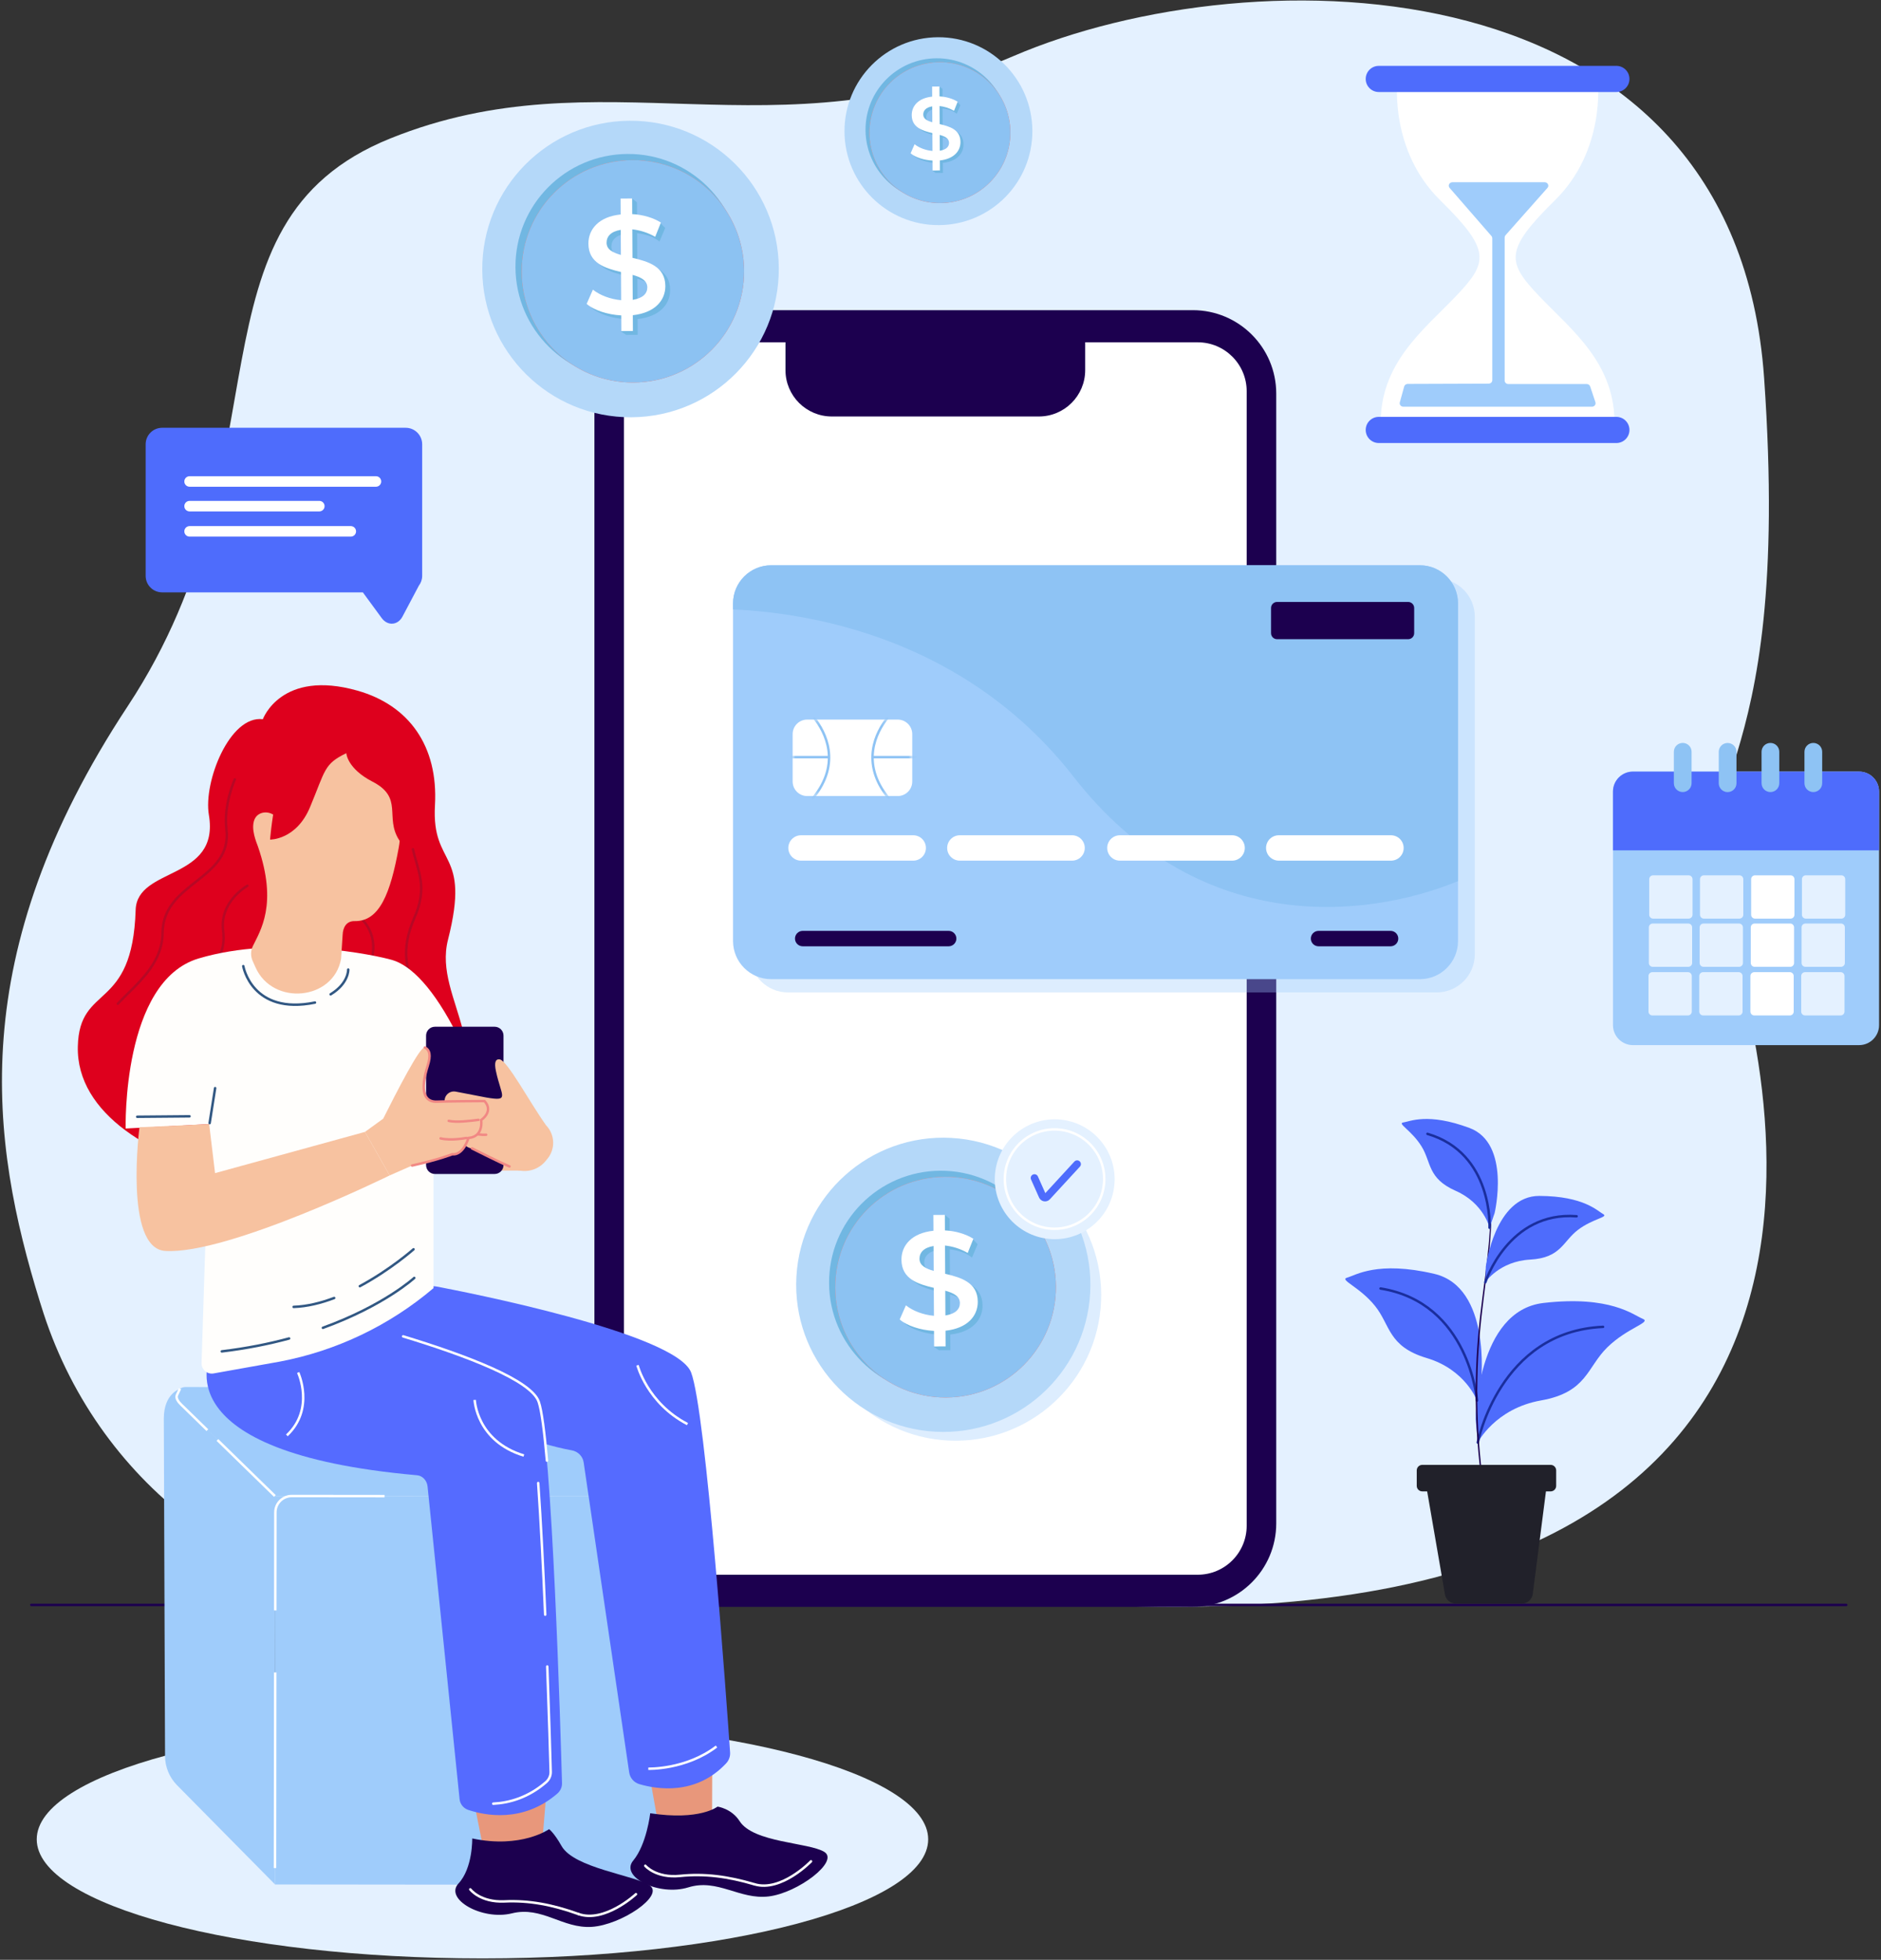 <svg width="382" height="398" viewBox="0 0 382 398" fill="none" xmlns="http://www.w3.org/2000/svg">
<rect x="0" y="0" width="382" height="398" fill="#333333" stroke="none"/>
<path d="M223.669 325.992H89.225C52.986 325.992 20.451 302.31 8.855 266.748C8.593 265.945 8.335 265.131 8.08 264.306C-1.955 231.828 -7.404 193.984 25.947 143.402C59.298 92.819 36.42 45.374 79.3 28.102C122.18 10.83 156.968 32.367 205.803 11.394C254.638 -9.579 352.309 -8.345 358.264 76.781C364.22 161.908 340.397 158.206 349.926 186.582C359.455 214.958 391.615 333.395 223.669 325.992Z" fill="#E4F1FF"/>
<path d="M97.98 397.721C147.972 397.721 188.499 386.894 188.499 373.538C188.499 360.182 147.972 349.355 97.98 349.355C47.988 349.355 7.461 360.182 7.461 373.538C7.461 386.894 47.988 397.721 97.98 397.721Z" fill="#E4F1FF"/>
<path d="M6.361 325.934H374.938" stroke="#1C004F" stroke-width="0.5" stroke-miterlimit="10" stroke-linecap="round"/>
<path d="M55.842 382.7L131.189 382.781C133.613 382.784 135.581 380.82 135.583 378.396L135.664 303.901L55.927 303.816L55.842 382.7Z" fill="#9FCCFB"/>
<path d="M55.928 303.813L135.627 303.898L110.533 283.901C108.794 282.515 106.628 281.758 104.394 281.755L37.669 281.684C36.009 281.682 35.184 283.676 36.369 284.826L55.928 303.813Z" fill="#9FCCFB"/>
<path d="M33.517 356.637L33.268 288.093C33.274 282.871 36.664 282.016 36.664 282.016L36.049 283.304C35.748 283.967 36.377 284.741 36.9 285.251L55.938 303.816L55.852 382.695L35.967 362.558C34.404 360.974 33.525 358.851 33.517 356.637Z" fill="#9FCCFB"/>
<path d="M78.106 303.839L59.254 303.819C57.417 303.817 55.926 305.305 55.924 307.142L55.902 327.049" stroke="white" stroke-width="0.5" stroke-miterlimit="10"/>
<path d="M55.889 339.64L55.846 379.373" stroke="white" stroke-width="0.5" stroke-miterlimit="10"/>
<path d="M44.156 292.436L55.826 303.815" stroke="white" stroke-width="0.5" stroke-miterlimit="10"/>
<path d="M36.553 282.016L35.938 283.304C35.637 283.967 36.266 284.741 36.789 285.251L42.111 290.441" stroke="white" stroke-width="0.5" stroke-miterlimit="10"/>
<path d="M242.237 326.328H137.661C128.302 326.328 120.715 318.741 120.715 309.382V79.936C120.715 70.577 128.302 62.99 137.661 62.99H242.237C251.596 62.99 259.183 70.577 259.183 79.936V309.382C259.183 318.741 251.596 326.328 242.237 326.328Z" fill="#1C004F"/>
<path d="M243.237 319.801H136.66C131.169 319.801 126.717 315.349 126.717 309.858V79.46C126.717 73.969 131.169 69.517 136.66 69.517H243.237C248.728 69.517 253.18 73.969 253.18 79.46V309.857C253.18 315.349 248.729 319.801 243.237 319.801Z" fill="white"/>
<path d="M210.976 84.58H168.924C163.729 84.58 159.518 80.369 159.518 75.174V66.756C159.518 66.48 159.741 66.257 160.017 66.257H220.383V75.174C220.382 80.369 216.171 84.58 210.976 84.58Z" fill="#1C004F"/>
<path d="M158.163 54.457C158.259 71.087 144.856 84.646 128.226 84.742C111.596 84.838 98.037 71.434 97.942 54.805C97.846 38.174 111.249 24.616 127.879 24.52C144.508 24.424 158.067 37.827 158.163 54.457Z" fill="#B4D8F9"/>
<path d="M150.463 54.025C150.536 66.668 140.347 76.975 127.705 77.047C115.062 77.12 104.755 66.931 104.682 54.289C104.609 41.646 114.798 31.339 127.44 31.266C140.083 31.194 150.39 41.382 150.463 54.025Z" fill="#71B7E2"/>
<path d="M151.116 54.975C151.188 67.447 141.136 77.617 128.663 77.688C116.19 77.76 106.022 67.708 105.95 55.235C105.878 42.762 115.93 32.593 128.403 32.521C140.875 32.45 151.044 42.503 151.116 54.975Z" fill="#FF725E"/>
<path d="M151.116 54.975C151.188 67.447 141.136 77.617 128.663 77.688C116.19 77.76 106.022 67.708 105.95 55.235C105.878 42.762 115.93 32.593 128.403 32.521C140.875 32.45 151.044 42.503 151.116 54.975Z" fill="#8CC2F2"/>
<path d="M129.419 53.143L129.386 47.365C129.395 47.365 129.405 47.365 129.414 47.365C130.418 47.475 131.459 47.737 132.49 48.148C133.351 48.588 133.934 49.047 133.934 49.047L134.009 48.868L134.888 46.783L135.09 46.304L134.054 45.228L133.56 45.454C132.294 44.829 130.852 44.342 129.368 44.27L129.35 41.092L128.356 40.301L128.361 41.098L127.003 41.106L127.022 44.341C122.559 44.796 120.455 47.356 120.472 50.276C120.495 54.255 123.908 55.266 127.089 56.02L127.122 61.745C124.945 61.557 122.793 60.739 121.384 59.602L120.113 62.501C121.609 63.781 124.334 64.681 127.14 64.837L127.154 67.236L126.037 67.262L127.159 68.014L129.506 68L129.487 64.794C133.978 64.31 136.111 61.779 136.094 58.859C136.07 54.879 132.601 53.897 129.419 53.143ZM127.068 52.555C125.405 52.078 124.17 51.455 124.162 50.081C124.155 48.822 125.008 47.786 127.038 47.46L127.068 52.555ZM129.468 61.673L129.439 56.606C131.159 57.083 132.422 57.734 132.431 59.136C132.438 60.368 131.556 61.346 129.468 61.673Z" fill="#71B7E2"/>
<path d="M128.512 64.014L128.531 67.221L126.183 67.234L126.165 64.056C123.358 63.9 120.633 63 119.137 61.72L120.409 58.822C121.819 59.959 123.97 60.776 126.148 60.964L126.115 55.238C122.933 54.484 119.52 53.472 119.497 49.493C119.48 46.572 121.584 44.012 126.048 43.557L126.029 40.322L128.377 40.308L128.395 43.486C130.515 43.588 132.665 44.206 134.218 45.199L133.06 48.097C131.538 47.218 129.931 46.741 128.413 46.578L128.446 52.361C131.629 53.116 135.099 54.098 135.122 58.077C135.137 60.998 133.004 63.53 128.512 64.014ZM126.093 51.774L126.064 46.678C124.033 47.005 123.18 48.04 123.188 49.3C123.195 50.674 124.43 51.297 126.093 51.774ZM131.457 58.357C131.449 56.954 130.185 56.303 128.465 55.826L128.494 60.894C130.582 60.567 131.464 59.588 131.457 58.357Z" fill="white"/>
<path d="M209.655 26.53C209.716 37.066 201.224 45.656 190.689 45.717C180.153 45.778 171.563 37.286 171.502 26.75C171.441 16.214 179.932 7.624 190.469 7.563C201.004 7.503 209.594 15.994 209.655 26.53Z" fill="#B4D8F9"/>
<path d="M204.778 26.257C204.824 34.267 198.369 40.797 190.36 40.843C182.35 40.889 175.82 34.434 175.774 26.424C175.728 18.414 182.183 11.884 190.193 11.838C198.201 11.792 204.731 18.247 204.778 26.257Z" fill="#71B7E2"/>
<path d="M205.189 26.858C205.235 34.76 198.866 41.203 190.964 41.248C183.062 41.294 176.62 34.925 176.574 27.023C176.528 19.121 182.897 12.679 190.799 12.633C198.702 12.588 205.144 18.956 205.189 26.858Z" fill="#FF725E"/>
<path d="M205.189 26.858C205.235 34.76 198.866 41.203 190.964 41.248C183.062 41.294 176.62 34.925 176.574 27.023C176.528 19.121 182.897 12.679 190.799 12.633C198.702 12.588 205.144 18.956 205.189 26.858Z" fill="#8CC2F2"/>
<path d="M191.445 25.697L191.424 22.037C191.43 22.037 191.436 22.037 191.442 22.037C192.078 22.107 192.738 22.273 193.391 22.533C193.937 22.812 194.306 23.103 194.306 23.103L194.354 22.99L194.911 21.669L195.039 21.365L194.383 20.683L194.07 20.826C193.268 20.43 192.354 20.121 191.414 20.076L191.403 18.063L190.773 17.562L190.776 18.067L189.916 18.072L189.928 20.121C187.1 20.409 185.767 22.031 185.778 23.881C185.793 26.402 187.954 27.042 189.97 27.521L189.991 31.148C188.612 31.029 187.249 30.511 186.356 29.791L185.551 31.627C186.499 32.438 188.225 33.008 190.003 33.107L190.012 34.627L189.304 34.643L190.015 35.12L191.502 35.112L191.49 33.081C194.336 32.775 195.687 31.171 195.676 29.321C195.659 26.797 193.461 26.175 191.445 25.697ZM189.956 25.325C188.902 25.023 188.12 24.628 188.115 23.758C188.11 22.96 188.651 22.304 189.937 22.097L189.956 25.325ZM191.476 31.102L191.458 27.892C192.548 28.194 193.348 28.607 193.353 29.495C193.357 30.275 192.799 30.895 191.476 31.102Z" fill="#71B7E2"/>
<path d="M190.87 32.585L190.882 34.617L189.395 34.625L189.383 32.612C187.605 32.513 185.878 31.943 184.93 31.132L185.736 29.296C186.629 30.016 187.992 30.534 189.372 30.653L189.351 27.025C187.335 26.547 185.173 25.906 185.158 23.385C185.147 21.535 186.48 19.912 189.308 19.624L189.296 17.574L190.783 17.565L190.794 19.578C192.137 19.643 193.499 20.034 194.483 20.663L193.75 22.499C192.786 21.942 191.768 21.64 190.806 21.536L190.827 25.2C192.843 25.678 195.042 26.3 195.056 28.822C195.068 30.674 193.717 32.278 190.87 32.585ZM189.338 24.83L189.319 21.601C188.033 21.808 187.492 22.464 187.497 23.262C187.502 24.133 188.285 24.528 189.338 24.83ZM192.736 29.001C192.731 28.112 191.93 27.7 190.84 27.398L190.858 30.609C192.182 30.401 192.741 29.781 192.736 29.001Z" fill="white"/>
<path d="M331.629 212.248H377.548C379.789 212.248 381.607 210.431 381.607 208.189V160.755C381.607 158.514 379.79 156.696 377.548 156.696H331.629C329.387 156.696 327.57 158.513 327.57 160.755V208.189C327.57 210.431 329.387 212.248 331.629 212.248Z" fill="#9FCCFB"/>
<path d="M377.546 156.697H331.627C329.385 156.697 327.568 158.514 327.568 160.756V172.693H381.604V160.756C381.605 158.514 379.788 156.697 377.546 156.697Z" fill="#4E6CFC"/>
<path d="M366.728 186.557H373.948C374.383 186.557 374.735 186.205 374.735 185.77V178.55C374.735 178.115 374.382 177.763 373.948 177.763H366.728C366.293 177.763 365.941 178.116 365.941 178.55V185.77C365.94 186.205 366.293 186.557 366.728 186.557Z" fill="#E4F1FF"/>
<path d="M356.414 186.557H363.634C364.069 186.557 364.421 186.205 364.421 185.77V178.55C364.421 178.115 364.068 177.763 363.634 177.763H356.414C355.979 177.763 355.627 178.116 355.627 178.55V185.77C355.627 186.205 355.979 186.557 356.414 186.557Z" fill="white"/>
<path d="M341.733 160.854C340.739 160.854 339.932 160.048 339.932 159.053V152.676C339.932 151.681 340.739 150.875 341.733 150.875C342.727 150.875 343.534 151.681 343.534 152.676V159.053C343.534 160.048 342.728 160.854 341.733 160.854Z" fill="#8EC3F4"/>
<path d="M350.85 160.864C349.856 160.864 349.049 160.058 349.049 159.063V152.686C349.049 151.691 349.856 150.885 350.85 150.885C351.844 150.885 352.651 151.691 352.651 152.686V159.063C352.651 160.058 351.844 160.864 350.85 160.864Z" fill="#8EC3F4"/>
<path d="M359.543 160.857C358.549 160.857 357.742 160.051 357.742 159.056V152.679C357.742 151.684 358.549 150.878 359.543 150.878C360.537 150.878 361.344 151.684 361.344 152.679V159.056C361.344 160.051 360.538 160.857 359.543 160.857Z" fill="#8EC3F4"/>
<path d="M346.029 186.557H353.249C353.684 186.557 354.036 186.205 354.036 185.77V178.55C354.036 178.115 353.684 177.763 353.249 177.763H346.029C345.594 177.763 345.242 178.116 345.242 178.55V185.77C345.242 186.205 345.594 186.557 346.029 186.557Z" fill="#E4F1FF"/>
<path d="M335.715 186.557H342.935C343.37 186.557 343.722 186.205 343.722 185.77V178.55C343.722 178.115 343.369 177.763 342.935 177.763H335.715C335.28 177.763 334.928 178.116 334.928 178.55V185.77C334.928 186.205 335.281 186.557 335.715 186.557Z" fill="#E4F1FF"/>
<path d="M366.654 196.348H373.874C374.309 196.348 374.661 195.995 374.661 195.561V188.341C374.661 187.906 374.309 187.554 373.874 187.554H366.654C366.219 187.554 365.867 187.907 365.867 188.341V195.561C365.867 195.995 366.219 196.348 366.654 196.348Z" fill="#E4F1FF"/>
<path d="M356.34 196.348H363.56C363.995 196.348 364.347 195.995 364.347 195.561V188.341C364.347 187.906 363.994 187.554 363.56 187.554H356.34C355.905 187.554 355.553 187.907 355.553 188.341V195.561C355.553 195.995 355.906 196.348 356.34 196.348Z" fill="white"/>
<path d="M345.955 196.348H353.175C353.61 196.348 353.962 195.995 353.962 195.561V188.341C353.962 187.906 353.609 187.554 353.175 187.554H345.955C345.52 187.554 345.168 187.907 345.168 188.341V195.561C345.167 195.995 345.52 196.348 345.955 196.348Z" fill="#E4F1FF"/>
<path d="M335.641 196.348H342.861C343.296 196.348 343.648 195.995 343.648 195.561V188.341C343.648 187.906 343.295 187.554 342.861 187.554H335.641C335.206 187.554 334.854 187.907 334.854 188.341V195.561C334.854 195.995 335.206 196.348 335.641 196.348Z" fill="#E4F1FF"/>
<path d="M366.58 206.221H373.8C374.235 206.221 374.587 205.868 374.587 205.434V198.214C374.587 197.779 374.234 197.427 373.8 197.427H366.58C366.145 197.427 365.793 197.78 365.793 198.214V205.434C365.793 205.868 366.145 206.221 366.58 206.221Z" fill="#E4F1FF"/>
<path d="M356.266 206.221H363.486C363.921 206.221 364.273 205.868 364.273 205.434V198.214C364.273 197.779 363.92 197.427 363.486 197.427H356.266C355.831 197.427 355.479 197.78 355.479 198.214V205.434C355.479 205.868 355.832 206.221 356.266 206.221Z" fill="white"/>
<path d="M345.881 206.221H353.101C353.536 206.221 353.888 205.868 353.888 205.434V198.214C353.888 197.779 353.535 197.427 353.101 197.427H345.881C345.446 197.427 345.094 197.78 345.094 198.214V205.434C345.093 205.868 345.446 206.221 345.881 206.221Z" fill="#E4F1FF"/>
<path d="M335.568 206.221H342.788C343.223 206.221 343.575 205.868 343.575 205.434V198.214C343.575 197.779 343.222 197.427 342.788 197.427H335.568C335.133 197.427 334.781 197.78 334.781 198.214V205.434C334.781 205.868 335.133 206.221 335.568 206.221Z" fill="#E4F1FF"/>
<path d="M368.256 160.857C367.262 160.857 366.455 160.051 366.455 159.056V152.679C366.455 151.684 367.262 150.878 368.256 150.878C369.25 150.878 370.057 151.684 370.057 152.679V159.056C370.057 160.051 369.25 160.857 368.256 160.857Z" fill="#8EC3F4"/>
<path opacity="0.35" d="M291.759 117.493H160.027C155.747 117.493 152.277 120.963 152.277 125.243V126.453V193.797C152.277 198.077 155.747 201.546 160.027 201.546H291.758C296.038 201.546 299.508 198.077 299.508 193.797V181.64V125.243C299.508 120.963 296.038 117.493 291.759 117.493Z" fill="#9FCCFB"/>
<path d="M288.348 198.854H156.617C152.337 198.854 148.867 195.384 148.867 191.104V122.55C148.867 118.27 152.337 114.8 156.617 114.8H288.348C292.628 114.8 296.098 118.27 296.098 122.55V191.104C296.098 195.385 292.628 198.854 288.348 198.854Z" fill="#9FCCFB"/>
<path d="M296.098 122.551C296.098 118.271 292.628 114.801 288.348 114.801H156.617C152.337 114.801 148.867 118.271 148.867 122.551V123.761C164.989 124.493 196.239 129.778 218.036 157.761C243.124 189.968 276.838 186.819 296.097 178.947V122.551H296.098Z" fill="#8EC3F4"/>
<path d="M182.312 161.665H163.923C162.294 161.665 160.973 160.344 160.973 158.715V149.086C160.973 147.457 162.294 146.136 163.923 146.136H182.312C183.941 146.136 185.262 147.457 185.262 149.086V158.715C185.262 160.344 183.942 161.665 182.312 161.665Z" fill="white"/>
<path d="M285.976 129.811H259.349C258.675 129.811 258.129 129.265 258.129 128.591V123.466C258.129 122.792 258.675 122.246 259.349 122.246H285.976C286.65 122.246 287.196 122.792 287.196 123.466V128.591C287.196 129.264 286.65 129.811 285.976 129.811Z" fill="#1C004F"/>
<path d="M185.461 174.786H162.675C161.251 174.786 160.096 173.631 160.096 172.207C160.096 170.783 161.251 169.628 162.675 169.628H185.461C186.885 169.628 188.04 170.782 188.04 172.207C188.04 173.631 186.885 174.786 185.461 174.786Z" fill="white"/>
<path d="M217.72 174.786H194.934C193.51 174.786 192.355 173.631 192.355 172.207C192.355 170.783 193.51 169.628 194.934 169.628H217.72C219.144 169.628 220.299 170.782 220.299 172.207C220.298 173.631 219.144 174.786 217.72 174.786Z" fill="white"/>
<path d="M250.22 174.786H227.434C226.01 174.786 224.855 173.631 224.855 172.207C224.855 170.783 226.01 169.628 227.434 169.628H250.22C251.644 169.628 252.799 170.782 252.799 172.207C252.798 173.631 251.644 174.786 250.22 174.786Z" fill="white"/>
<path d="M282.48 174.786H259.694C258.27 174.786 257.115 173.631 257.115 172.207C257.115 170.783 258.269 169.628 259.694 169.628H282.48C283.904 169.628 285.059 170.782 285.059 172.207C285.059 173.631 283.905 174.786 282.48 174.786Z" fill="white"/>
<path d="M192.656 192.179H163.016C162.15 192.179 161.449 191.477 161.449 190.612C161.449 189.746 162.151 189.044 163.016 189.044H192.656C193.522 189.044 194.224 189.746 194.224 190.612C194.224 191.477 193.522 192.179 192.656 192.179Z" fill="#1C004F"/>
<path d="M282.401 192.179H267.776C266.91 192.179 266.209 191.477 266.209 190.612C266.209 189.746 266.911 189.044 267.776 189.044H282.401C283.267 189.044 283.968 189.746 283.968 190.612C283.968 191.477 283.267 192.179 282.401 192.179Z" fill="#1C004F"/>
<mask id="mask0_406_6" style="mask-type:luminance" maskUnits="userSpaceOnUse" x="160" y="146" width="26" height="16">
<path d="M182.312 161.665H163.923C162.294 161.665 160.973 160.344 160.973 158.715V149.086C160.973 147.457 162.294 146.136 163.923 146.136H182.312C183.941 146.136 185.262 147.457 185.262 149.086V158.715C185.262 160.344 183.942 161.665 182.312 161.665Z" fill="white"/>
</mask>
<g mask="url(#mask0_406_6)">
<path d="M165.405 145.869C167.557 148.634 170.967 154.909 165.117 162.073" stroke="#8EC3F4" stroke-width="0.5" stroke-miterlimit="10" stroke-linecap="round"/>
</g>
<mask id="mask1_406_6" style="mask-type:luminance" maskUnits="userSpaceOnUse" x="160" y="146" width="26" height="16">
<path d="M182.312 161.665H163.923C162.294 161.665 160.973 160.344 160.973 158.715V149.086C160.973 147.457 162.294 146.136 163.923 146.136H182.312C183.941 146.136 185.262 147.457 185.262 149.086V158.715C185.262 160.344 183.942 161.665 182.312 161.665Z" fill="white"/>
</mask>
<g mask="url(#mask1_406_6)">
<path d="M159.408 153.759H168.319" stroke="#8EC3F4" stroke-width="0.5" stroke-miterlimit="10"/>
</g>
<mask id="mask2_406_6" style="mask-type:luminance" maskUnits="userSpaceOnUse" x="160" y="146" width="26" height="16">
<path d="M182.312 161.665H163.923C162.294 161.665 160.973 160.344 160.973 158.715V149.086C160.973 147.457 162.294 146.136 163.923 146.136H182.312C183.941 146.136 185.262 147.457 185.262 149.086V158.715C185.262 160.344 183.942 161.665 182.312 161.665Z" fill="white"/>
</mask>
<g mask="url(#mask2_406_6)">
<path d="M180.16 145.869C178.008 148.634 174.598 154.909 180.448 162.073" stroke="#8EC3F4" stroke-width="0.5" stroke-miterlimit="10" stroke-linecap="round"/>
</g>
<mask id="mask3_406_6" style="mask-type:luminance" maskUnits="userSpaceOnUse" x="160" y="146" width="26" height="16">
<path d="M182.312 161.665H163.923C162.294 161.665 160.973 160.344 160.973 158.715V149.086C160.973 147.457 162.294 146.136 163.923 146.136H182.312C183.941 146.136 185.262 147.457 185.262 149.086V158.715C185.262 160.344 183.942 161.665 182.312 161.665Z" fill="white"/>
</mask>
<g mask="url(#mask3_406_6)">
<path d="M186.156 153.759H177.244" stroke="#8EC3F4" stroke-width="0.5" stroke-miterlimit="10"/>
</g>
<path d="M312.58 60.131C305.981 53.211 305.498 50.796 315.799 40.657C326.099 30.518 324.49 16.516 324.49 16.516L304.703 16.135V16.113L304.135 16.124L303.567 16.113V16.135L283.78 16.516C283.78 16.516 282.171 30.518 292.471 40.657C302.771 50.796 302.289 53.21 295.69 60.131C289.092 67.052 280.079 73.811 280.401 86.525H303.568H304.703H327.87C328.191 73.811 319.178 67.051 312.58 60.131Z" fill="white"/>
<path d="M328.261 89.971H280.007C278.54 89.971 277.352 88.782 277.352 87.315C277.352 85.848 278.541 84.659 280.007 84.659H328.261C329.728 84.659 330.916 85.848 330.916 87.315C330.917 88.783 329.728 89.971 328.261 89.971Z" fill="#4E6CFC"/>
<path d="M328.261 18.688H280.007C278.54 18.688 277.352 17.499 277.352 16.032C277.352 14.565 278.541 13.376 280.007 13.376H328.261C329.728 13.376 330.916 14.565 330.916 16.032C330.917 17.499 329.728 18.688 328.261 18.688Z" fill="#4E6CFC"/>
<path d="M294.966 37.008H313.692C314.323 37.008 314.666 37.706 314.26 38.164L305.745 47.772C305.633 47.899 305.571 48.059 305.571 48.225V77.287C305.571 77.676 305.903 77.991 306.313 77.991H322.228C322.552 77.991 322.838 78.19 322.936 78.483L324.002 81.682C324.153 82.136 323.796 82.598 323.294 82.598H284.996C284.51 82.598 284.155 82.162 284.278 81.716L285.167 78.494C285.252 78.185 285.546 77.969 285.882 77.968L302.318 77.911C302.727 77.91 303.058 77.595 303.058 77.207V48.38C303.058 48.217 302.998 48.058 302.889 47.932L294.393 38.159C293.995 37.7 294.339 37.008 294.966 37.008Z" fill="#9FCCFB"/>
<path d="M299.682 288.189C299.682 288.189 299.852 266.188 313.453 264.613C327.053 263.038 331.739 267.077 333.602 267.824C335.464 268.57 330.56 269.573 326.411 273.631C322.263 277.69 322.305 282.75 312.951 284.406C303.597 286.062 300.116 292.952 300.116 292.952L299.682 288.189Z" fill="#4E6CFC"/>
<path d="M300.115 292.952C300.115 292.952 304.476 270.382 325.558 269.464" stroke="#1A2E9D" stroke-width="0.5" stroke-miterlimit="10" stroke-linecap="round"/>
<path d="M300.797 280.371C300.797 280.371 302.833 261.401 291.273 258.696C279.713 255.99 275.276 259.005 273.598 259.463C271.92 259.921 276.045 261.271 279.216 265.179C282.387 269.087 281.848 273.442 289.742 275.796C297.635 278.15 299.951 284.431 299.951 284.431L300.797 280.371Z" fill="#4E6CFC"/>
<path d="M299.953 284.431C299.953 284.431 298.435 264.556 280.365 261.674" stroke="#1A2E9D" stroke-width="0.5" stroke-miterlimit="10" stroke-linecap="round"/>
<path d="M302.057 237.026C302.062 237.025 302.079 237.099 302.107 237.244C302.136 237.405 302.175 237.619 302.224 237.89C302.274 238.181 302.334 238.532 302.404 238.944C302.456 239.366 302.515 239.85 302.581 240.392C302.819 242.572 302.999 245.757 302.776 249.678C302.59 253.601 302.005 258.241 301.351 263.38C300.689 268.518 300.123 274.189 300.03 280.165C299.764 292.128 301.223 302.919 302.789 310.584C303.549 314.428 304.373 317.492 304.917 319.614C305.208 320.656 305.437 321.471 305.597 322.044C305.668 322.311 305.724 322.521 305.766 322.678C305.802 322.821 305.819 322.896 305.814 322.897C305.814 322.897 304.194 318.31 302.575 310.628C300.951 302.962 299.454 292.15 299.72 280.159C299.813 274.171 300.39 268.482 301.068 263.344C301.738 258.204 302.344 253.577 302.557 249.666C302.807 245.757 302.661 242.583 302.46 240.405C302.405 239.863 302.355 239.38 302.312 238.957C302.253 238.544 302.203 238.192 302.161 237.901C302.125 237.628 302.096 237.412 302.074 237.25C302.059 237.103 302.052 237.027 302.057 237.026Z" fill="#1C004F"/>
<path d="M314.907 302.879H288.844C288.221 302.879 287.717 302.374 287.717 301.752V298.617C287.717 297.994 288.222 297.49 288.844 297.49H314.907C315.53 297.49 316.034 297.995 316.034 298.617V301.752C316.035 302.374 315.53 302.879 314.907 302.879Z" fill="#21212A"/>
<path d="M309.071 325.654H295.642C294.558 325.654 293.631 324.874 293.447 323.805L289.684 302.011H314.068L311.28 323.71C311.138 324.821 310.191 325.654 309.071 325.654Z" fill="#21212A"/>
<path d="M301.742 257.238C301.742 257.238 303.59 242.83 312.629 242.871C321.668 242.912 324.421 245.93 325.583 246.566C326.745 247.202 323.451 247.472 320.411 249.805C317.371 252.138 317 255.459 310.738 255.805C304.476 256.152 301.65 260.394 301.65 260.394L301.742 257.238Z" fill="#4E6CFC"/>
<path d="M301.65 260.394C301.65 260.394 306.29 245.944 320.182 247.006" stroke="#1A2E9D" stroke-width="0.5" stroke-miterlimit="10" stroke-linecap="round"/>
<path d="M303.533 246.351C303.533 246.351 306.888 232.217 298.416 229.066C289.944 225.915 286.303 227.767 284.992 227.952C283.68 228.137 286.667 229.552 288.688 232.808C290.709 236.064 289.885 239.302 295.622 241.836C301.359 244.37 302.506 249.337 302.506 249.337L303.533 246.351Z" fill="#4E6CFC"/>
<path d="M302.506 249.336C302.506 249.336 303.264 234.178 289.891 230.27" stroke="#1A2E9D" stroke-width="0.5" stroke-miterlimit="10" stroke-linecap="round"/>
<path d="M85.737 90.226C85.737 88.375 84.237 86.875 82.386 86.875H32.931C31.08 86.875 29.58 88.375 29.58 90.226V116.95C29.58 118.801 31.08 120.301 32.931 120.301H73.69L77.526 125.529C78.721 127.158 80.788 127.007 81.734 125.222L85.05 118.962C85.475 118.4 85.737 117.708 85.737 116.949V90.226Z" fill="#4E6CFC"/>
<path d="M76.35 98.85H38.502C37.911 98.85 37.432 98.371 37.432 97.78C37.432 97.189 37.911 96.71 38.502 96.71H76.35C76.941 96.71 77.42 97.189 77.42 97.78C77.42 98.37 76.941 98.85 76.35 98.85Z" fill="white"/>
<path d="M64.847 103.862H38.502C37.911 103.862 37.432 103.383 37.432 102.792C37.432 102.201 37.911 101.722 38.502 101.722H64.847C65.438 101.722 65.917 102.201 65.917 102.792C65.917 103.383 65.438 103.862 64.847 103.862Z" fill="white"/>
<path d="M71.238 108.98H38.502C37.911 108.98 37.432 108.501 37.432 107.91C37.432 107.319 37.911 106.84 38.502 106.84H71.238C71.829 106.84 72.308 107.319 72.308 107.91C72.309 108.501 71.829 108.98 71.238 108.98Z" fill="white"/>
<g opacity="0.35">
<path d="M223.636 262.841C223.73 279.175 210.565 292.493 194.231 292.588C177.896 292.682 164.579 279.517 164.485 263.182C164.391 246.847 177.555 233.53 193.89 233.435C210.224 233.342 223.542 246.507 223.636 262.841Z" fill="#9FCCFB"/>
</g>
<path d="M221.396 262.576C222.309 246.101 209.693 232.006 193.218 231.094C176.744 230.181 162.648 242.797 161.736 259.272C160.824 275.746 173.439 289.842 189.914 290.754C206.389 291.666 220.484 279.051 221.396 262.576Z" fill="#B4D8F9"/>
<path d="M213.793 260.334C213.865 272.878 203.757 283.104 191.213 283.176C178.669 283.248 168.443 273.14 168.371 260.596C168.299 248.052 178.407 237.826 190.951 237.754C203.495 237.681 213.721 247.79 213.793 260.334Z" fill="#71B7E2"/>
<path d="M214.441 261.276C214.512 273.651 204.539 283.74 192.164 283.811C179.789 283.882 169.7 273.909 169.629 261.534C169.558 249.159 179.531 239.07 191.906 238.999C204.281 238.928 214.369 248.901 214.441 261.276Z" fill="#FF725E"/>
<path d="M214.441 261.276C214.512 273.651 204.539 283.74 192.164 283.811C179.789 283.882 169.7 273.909 169.629 261.534C169.558 249.159 179.531 239.07 191.906 238.999C204.281 238.928 214.369 248.901 214.441 261.276Z" fill="#8CC2F2"/>
<path d="M192.917 259.458L192.884 253.726C192.893 253.725 192.902 253.726 192.912 253.726C193.908 253.835 194.941 254.095 195.963 254.503C196.817 254.939 197.395 255.395 197.395 255.395L197.47 255.217L198.342 253.148L198.543 252.673L197.515 251.606L197.025 251.83C195.768 251.21 194.338 250.726 192.866 250.655L192.848 247.502L191.862 246.717L191.867 247.508L190.52 247.516L190.539 250.725C186.111 251.176 184.024 253.716 184.04 256.613C184.063 260.561 187.448 261.564 190.605 262.312L190.638 267.992C188.478 267.806 186.343 266.994 184.945 265.866L183.684 268.742C185.168 270.012 187.872 270.905 190.656 271.059L190.67 273.439L189.561 273.465L190.674 274.211L193.003 274.198L192.985 271.017C197.441 270.537 199.557 268.025 199.54 265.128C199.516 261.181 196.074 260.206 192.917 259.458ZM190.585 258.875C188.935 258.402 187.71 257.784 187.702 256.421C187.695 255.172 188.541 254.144 190.556 253.82L190.585 258.875ZM192.885 253.721C192.884 253.721 192.884 253.721 192.885 253.721ZM192.966 267.922L192.937 262.895C194.644 263.368 195.897 264.014 195.905 265.405C195.913 266.626 195.037 267.597 192.966 267.922Z" fill="#71B7E2"/>
<path d="M192.015 270.244L192.033 273.426L189.704 273.439L189.686 270.286C186.901 270.131 184.197 269.238 182.713 267.968L183.975 265.092C185.373 266.22 187.508 267.031 189.669 267.218L189.636 261.537C186.479 260.788 183.093 259.785 183.07 255.837C183.053 252.939 185.141 250.399 189.569 249.948L189.55 246.738L191.879 246.724L191.897 249.877C194 249.979 196.134 250.591 197.674 251.577L196.526 254.452C195.016 253.58 193.422 253.107 191.915 252.945L191.948 258.683C195.105 259.432 198.548 260.406 198.571 264.355C198.589 267.252 196.472 269.764 192.015 270.244ZM189.616 258.1L189.587 253.044C187.572 253.368 186.726 254.396 186.733 255.646C186.741 257.009 187.966 257.627 189.616 258.1ZM194.937 264.631C194.929 263.239 193.675 262.593 191.968 262.12L191.997 267.148C194.07 266.824 194.945 265.853 194.937 264.631Z" fill="white"/>
<path d="M214.193 251.656C220.915 251.656 226.363 246.207 226.363 239.486C226.363 232.765 220.915 227.316 214.193 227.316C207.472 227.316 202.023 232.765 202.023 239.486C202.023 246.207 207.472 251.656 214.193 251.656Z" fill="#E4F1FF"/>
<path d="M210.082 239.227L211.715 242.89C211.88 243.261 212.372 243.342 212.647 243.043L218.75 236.41" stroke="#4E6CFC" stroke-width="1.524" stroke-miterlimit="10" stroke-linecap="round"/>
<path d="M214.16 249.54C219.732 249.54 224.248 245.023 224.248 239.452C224.248 233.881 219.732 229.364 214.16 229.364C208.589 229.364 204.072 233.881 204.072 239.452C204.072 245.023 208.589 249.54 214.16 249.54Z" stroke="white" stroke-width="0.5" stroke-miterlimit="10"/>
<path d="M53.38 146.061C53.38 146.061 57.069 135.849 72.624 140.268C82.993 143.213 89.019 151.442 88.334 163.529C87.609 176.297 95.681 172.378 90.982 190.83C87.805 203.306 102.899 213.585 89.168 233.18C78.05 249.046 15.172 239.907 15.804 212.531C16.102 199.603 26.898 205.648 27.549 184.797C27.825 175.946 44.685 178.899 42.417 165.476C41.287 158.79 46.64 145.212 53.38 146.061Z" fill="#DE001D"/>
<path d="M72.422 185.791C72.422 185.791 76.698 188.416 75.636 194.142C74.574 199.868 74.103 205.271 78.995 209.451" stroke="#B70825" stroke-width="0.5" stroke-miterlimit="10" stroke-linecap="round"/>
<path d="M83.858 172.47C84.909 177.074 86.897 180.151 84.152 186.4C78.357 199.593 89.936 202.341 84.378 214.422C82.385 218.753 81.581 222.493 81.17 225.755" stroke="#B70825" stroke-width="0.5" stroke-miterlimit="10" stroke-linecap="round"/>
<path d="M86.33 237.725L106.189 237.728L100.101 231.082L87.072 233.052L86.33 237.725Z" fill="#F7C2A0"/>
<path d="M50.243 179.882C50.243 179.882 44.554 183.038 45.317 189.026C46.346 197.103 38.309 198.364 40.309 203.418" stroke="#B70825" stroke-width="0.5" stroke-miterlimit="10" stroke-linecap="round"/>
<path d="M47.686 158.286C47.686 158.286 45.384 163.313 45.987 168.382C47.222 178.772 33.116 178.994 33.01 189.48C32.944 196.034 27.475 200.037 23.924 203.84" stroke="#B70825" stroke-width="0.5" stroke-miterlimit="10" stroke-linecap="round"/>
<path d="M144.651 356.869L144.611 368.983L133.432 369.072L131.662 359.197L144.651 356.869Z" fill="#E8977B"/>
<path d="M111.241 360.666L110.147 373.882L98.064 374.977L96.088 365.038L111.241 360.666Z" fill="#E8977B"/>
<path d="M61.368 271.228C74.214 278.125 100.96 291.788 116.132 294.542C117.378 294.768 118.349 295.743 118.533 296.996L127.777 359.948C127.942 361.074 128.741 362.002 129.833 362.325C133.345 363.363 141.304 364.692 147.465 358.109C148.028 357.508 148.327 356.705 148.27 355.883C147.63 346.596 143.396 286.579 140.347 278.708C137.244 270.694 93.9 262.267 88.619 261.268C88.271 261.202 87.916 261.201 87.567 261.263L62.234 265.778C59.506 266.263 58.926 269.917 61.368 271.228Z" fill="#556BFF"/>
<path d="M42.764 275.279C42.824 275.295 32.377 294.975 84.701 299.6C85.855 299.702 86.713 300.719 86.831 301.872L93.334 365.379C93.437 366.385 94.115 367.231 95.073 367.555C98.347 368.659 106.153 370.306 113.171 364.257C113.79 363.723 114.157 362.958 114.135 362.141C113.88 352.865 112.128 292.688 109.407 284.695C106.789 277.005 68.255 267.46 59.628 265.412C58.597 265.167 57.53 265.581 56.927 266.452L42.764 275.279Z" fill="#556BFF"/>
<path d="M40.342 194.647C56.675 189.788 76.467 194.006 79.71 194.978C83.411 196.088 88.037 200.529 93.033 210.522C98.029 220.515 98.029 220.515 98.029 220.515L88.037 223.476V261.595C79.116 269.173 68.384 274.311 56.887 276.507L43.388 278.922C42.079 279.156 40.888 278.124 40.933 276.795L42.479 228.291L25.522 229.184C25.522 229.184 24.735 199.291 40.342 194.647Z" fill="#FFFEFC"/>
<path d="M74.119 229.871L43.673 238.244L42.479 228.291L28.327 228.929C28.327 228.929 25.138 253.519 33.553 254.045C46.297 254.841 79.138 238.709 79.138 238.709L74.119 229.871Z" fill="#F7C2A0"/>
<path d="M69.231 153.201C70.937 152.513 73.413 153.063 74.671 154.366C78.125 157.944 82.431 164.196 80.971 172.18C79.283 181.412 77.094 187.159 72.005 187.064C70.353 187.033 69.633 188.343 69.58 189.893L69.266 194.719C67.762 203.16 55.414 204.381 51.882 196.437L51.303 195.135C50.879 194.182 50.895 193.096 51.344 192.154C52.832 189.035 56.455 183.726 52.397 171.95C52.119 171.144 50.881 168.389 51.67 166.451C52.343 164.797 54.493 164.553 55.86 165.702C56.161 165.955 56.569 166.001 57.333 165.469C59.979 163.629 60.212 156.839 69.231 153.201Z" fill="#F7C2A0"/>
<path d="M70.329 152.96C70.329 152.96 70.472 156.073 75.655 158.745C81.994 162.013 78.094 165.925 81.026 170.55C84.114 175.421 81.432 166.141 81.432 166.141L80.533 155.555C78.743 148.686 76.116 144.195 69.526 145.57C65.991 146.308 62.573 147.639 60.738 150.012C55.905 156.264 54.848 170.507 54.848 170.507C54.848 170.507 60.16 170.612 62.953 163.938C66.113 156.392 65.742 155.178 70.329 152.96Z" fill="#DE001D"/>
<path d="M100.453 238.416H88.331C87.336 238.416 86.529 237.609 86.529 236.614V210.316C86.529 209.321 87.336 208.514 88.331 208.514H100.453C101.448 208.514 102.255 209.321 102.255 210.316V236.614C102.255 237.609 101.448 238.416 100.453 238.416Z" fill="#1C004F"/>
<path d="M110.904 228.537C107.614 223.945 103.02 215.316 101.457 215.139C100.618 215.044 100.345 215.782 100.716 217.525C101.82 222.705 103.604 223.717 98.755 222.885C98.055 222.765 94.498 222.072 92.55 221.691C91.118 221.411 89.863 222.837 90.444 224.176C90.602 224.54 90.861 224.937 91.256 225.366C91.256 225.366 90.11 228.591 93.177 229.392C93.177 229.392 93.537 233.056 95.843 233.22C95.843 233.22 98.298 234.747 103.466 236.884C105.817 238.455 108.975 237.992 110.777 235.813L111.171 235.336C112.827 233.332 112.712 230.404 110.904 228.537Z" fill="#F7C2A0"/>
<path d="M91.793 225.404C93.492 225.937 96.099 226.736 97.723 226.659" stroke="#F18884" stroke-width="0.5" stroke-miterlimit="10" stroke-linecap="round"/>
<path d="M93.588 229.459C93.588 229.459 96.589 230.609 98.728 230.448" stroke="#F18884" stroke-width="0.5" stroke-miterlimit="10" stroke-linecap="round"/>
<path d="M74.119 229.871L77.815 227.192C80.482 221.881 85.396 212.261 86.288 212.726C87.27 213.237 87.531 214.312 86.867 216.421C85.276 221.473 86.06 223.95 88.926 223.733C89.912 223.659 98.383 223.608 98.383 223.608C98.383 223.608 100.411 225.422 97.715 227.476C97.715 227.476 98.285 230.851 95.125 231.108C95.125 231.108 94.135 234.654 91.835 234.416C91.835 234.416 89.152 235.494 83.692 236.703L79.136 238.709L74.119 229.871Z" fill="#F7C2A0"/>
<path d="M97.18 227.42C95.415 227.65 92.708 227.985 91.123 227.628" stroke="#F18884" stroke-width="0.5" stroke-miterlimit="10" stroke-linecap="round"/>
<path d="M94.708 231.103C94.708 231.103 91.553 231.715 89.475 231.186" stroke="#F18884" stroke-width="0.5" stroke-miterlimit="10" stroke-linecap="round"/>
<path d="M86.287 212.725C87.269 213.236 87.53 214.311 86.866 216.42C85.275 221.472 86.059 223.949 88.925 223.732C89.911 223.658 98.382 223.607 98.382 223.607C98.382 223.607 100.41 225.421 97.714 227.475C97.714 227.475 98.284 230.85 95.124 231.107C95.124 231.107 94.134 234.653 91.834 234.415C91.834 234.415 89.151 235.493 83.691 236.702" stroke="#F18884" stroke-width="0.5" stroke-miterlimit="10" stroke-linecap="round"/>
<path d="M95.844 233.22C97.046 233.811 101.471 236.059 103.467 236.884" stroke="#F18884" stroke-width="0.5" stroke-miterlimit="10" stroke-linecap="round"/>
<path d="M145.719 366.894C145.719 366.894 142.143 369.79 132.051 368.242C132.051 368.242 131.339 374.557 128.592 377.858C125.844 381.159 133.807 385.147 139.78 383.296C145.754 381.445 150.215 385.851 156.119 385.134C162.024 384.417 170.54 377.993 167.382 376.077C164.225 374.161 153.003 374.234 150.207 369.848C148.559 367.262 145.719 366.894 145.719 366.894Z" fill="#1C004F"/>
<path d="M153.248 382.678C158.659 384.286 164.703 378.006 164.703 378.006" stroke="white" stroke-width="0.5" stroke-miterlimit="10" stroke-linecap="round"/>
<path d="M131.049 378.908C131.049 378.908 133.197 381.472 138.133 380.964C143.07 380.457 147.835 381.07 153.246 382.678" stroke="white" stroke-width="0.5" stroke-miterlimit="10" stroke-linecap="round"/>
<path d="M111.515 371.472C111.515 371.472 105.891 375.471 95.902 373.361C95.902 373.361 96.037 379.369 93.109 382.511C90.181 385.653 97.908 390.081 103.976 388.566C110.044 387.051 114.252 391.7 120.187 391.314C126.122 390.928 134.984 384.99 131.939 382.901C128.894 380.812 116.579 379.413 114.032 374.877C112.53 372.203 111.515 371.472 111.515 371.472Z" fill="#1C004F"/>
<path d="M117.457 388.702C122.769 390.61 129.155 384.678 129.155 384.678" stroke="white" stroke-width="0.5" stroke-miterlimit="10" stroke-linecap="round"/>
<path d="M95.506 383.697C95.506 383.697 97.507 386.377 102.464 386.146C107.421 385.915 112.145 386.794 117.458 388.702" stroke="white" stroke-width="0.5" stroke-miterlimit="10" stroke-linecap="round"/>
<path d="M111.073 296.624C110.57 290.825 110.013 286.472 109.408 284.695C107.906 280.284 94.588 275.263 81.875 271.396" stroke="white" stroke-width="0.5" stroke-miterlimit="10" stroke-linecap="round"/>
<path d="M110.72 327.908C110.334 318.818 109.857 309.253 109.299 301.184" stroke="white" stroke-width="0.5" stroke-miterlimit="10" stroke-linecap="round"/>
<path d="M100.172 366.3C103.467 366.134 107.272 365.056 110.87 361.955C111.489 361.421 111.856 360.656 111.834 359.839C111.752 356.847 111.514 348.561 111.138 338.438" stroke="white" stroke-width="0.5" stroke-miterlimit="10" stroke-linecap="round"/>
<path d="M96.4 284.3C96.4 284.3 96.727 292.649 106.386 295.595" stroke="white" stroke-width="0.5" stroke-miterlimit="10"/>
<path d="M129.467 277.261C129.467 277.261 131.431 284.955 139.616 289.211" stroke="white" stroke-width="0.5" stroke-miterlimit="10"/>
<path d="M131.662 359.197C131.662 359.197 139.288 359.436 145.509 354.689" stroke="white" stroke-width="0.5" stroke-miterlimit="10"/>
<path d="M49.404 196.206C49.404 196.206 51.123 206.219 63.967 203.607" stroke="#315782" stroke-width="0.5" stroke-miterlimit="10" stroke-linecap="round"/>
<path d="M70.719 196.908C70.719 196.908 70.831 199.698 67.148 201.93" stroke="#315782" stroke-width="0.5" stroke-miterlimit="10" stroke-linecap="round"/>
<path d="M27.865 226.798L38.487 226.706" stroke="#315782" stroke-width="0.5" stroke-miterlimit="10" stroke-linecap="round"/>
<path d="M42.572 228.086L43.688 220.98" stroke="#315782" stroke-width="0.5" stroke-miterlimit="10" stroke-linecap="round"/>
<path d="M58.713 271.822C54.652 272.92 50.098 273.842 45.047 274.445" stroke="#315782" stroke-width="0.5" stroke-miterlimit="10" stroke-linecap="round"/>
<path d="M84.129 259.528C84.129 259.528 78.01 265.149 65.574 269.659" stroke="#315782" stroke-width="0.5" stroke-miterlimit="10" stroke-linecap="round"/>
<path d="M67.865 263.601C65.178 264.62 62.371 265.321 59.629 265.411" stroke="#315782" stroke-width="0.5" stroke-miterlimit="10" stroke-linecap="round"/>
<path d="M83.979 253.711C83.979 253.711 79.321 257.845 73.076 261.201" stroke="#315782" stroke-width="0.5" stroke-miterlimit="10" stroke-linecap="round"/>
<path d="M60.55 278.734C60.55 278.734 63.988 286.1 58.258 291.502" stroke="white" stroke-width="0.5" stroke-miterlimit="10"/>
</svg>
